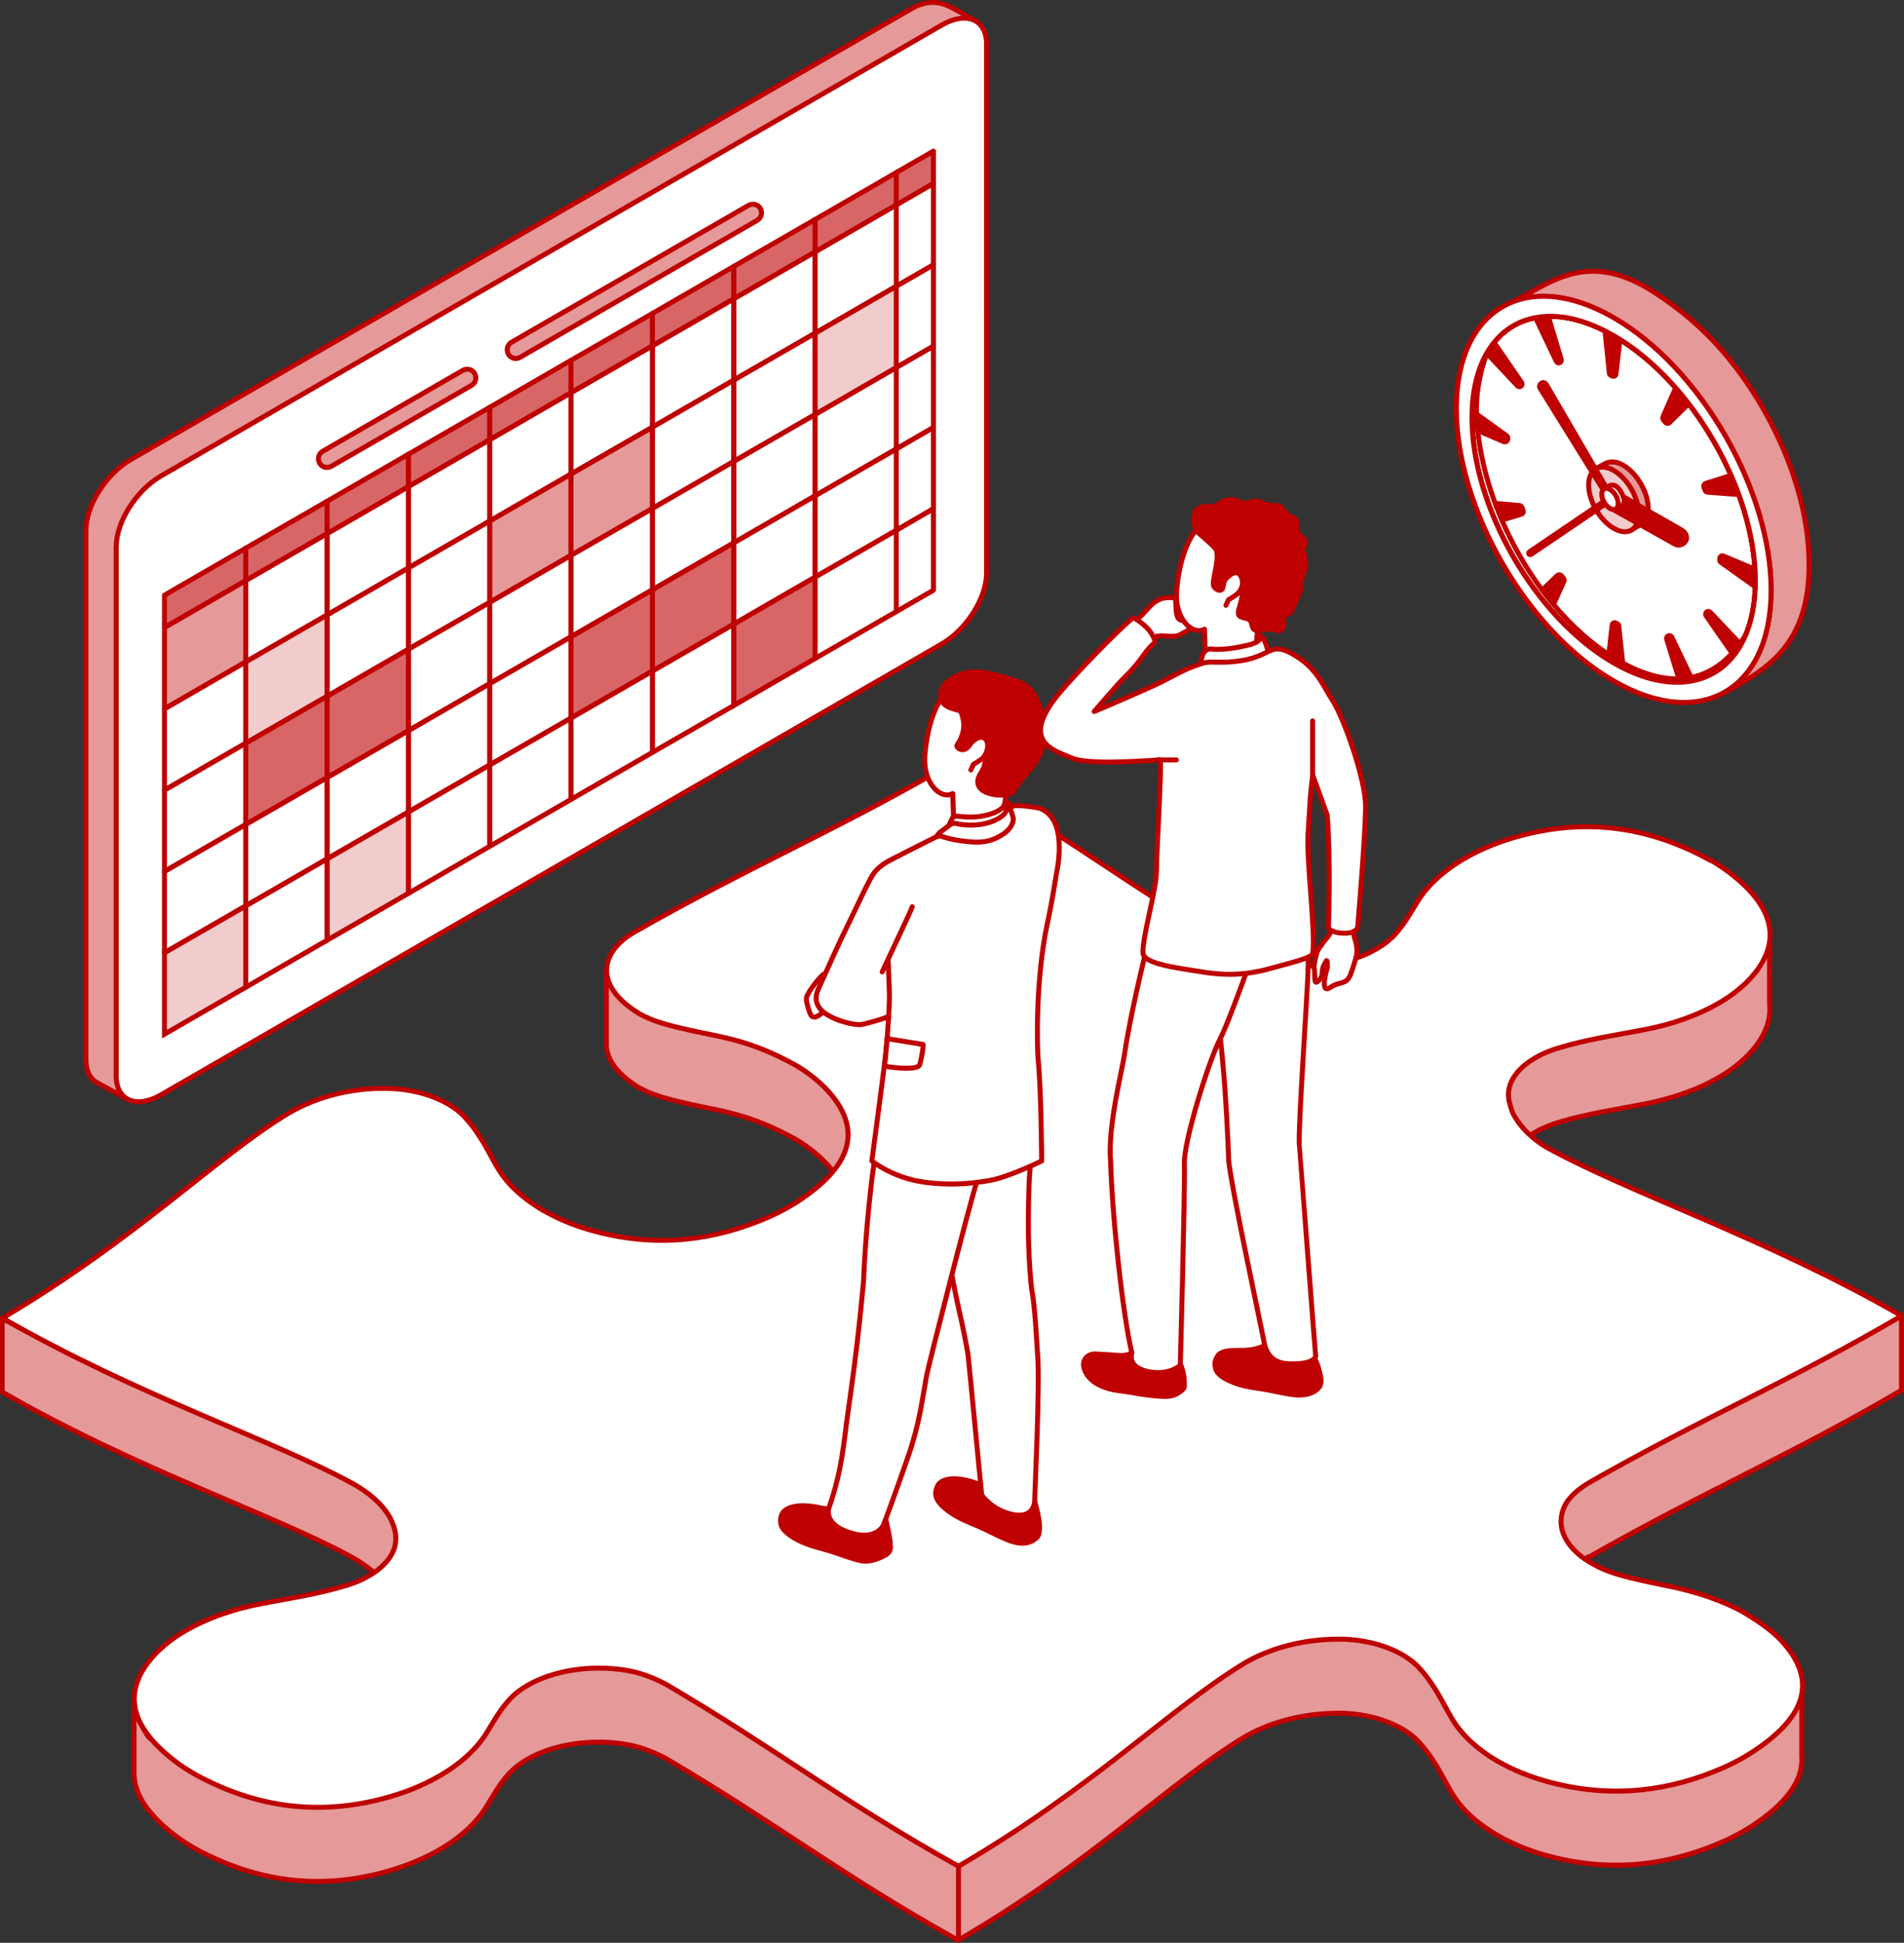 <?xml version="1.0" encoding="UTF-8"?>
<svg id="_レイヤー_2" data-name="レイヤー 2" xmlns="http://www.w3.org/2000/svg" viewBox="0 0 152.7 155.8">
  <rect x="0" y="0" width="152.7" height="155.8" fill="#333333" stroke="none"/>
  <defs>
    <style>
      .cls-1, .cls-2 {
        fill-rule: evenodd;
      }

      .cls-1, .cls-3, .cls-4, .cls-5, .cls-6, .cls-7, .cls-8, .cls-9, .cls-10, .cls-11, .cls-12 {
        stroke: #bf0000;
        stroke-width: .4px;
      }

      .cls-1, .cls-3, .cls-5, .cls-6, .cls-8, .cls-9, .cls-12 {
        stroke-linecap: round;
        stroke-linejoin: round;
      }

      .cls-1, .cls-8 {
        fill: none;
      }

      .cls-2, .cls-13, .cls-9, .cls-11 {
        fill: #fff;
      }

      .cls-3, .cls-14 {
        fill: #bf0000;
      }

      .cls-4, .cls-5 {
        fill: #e59999;
      }

      .cls-4, .cls-7, .cls-10, .cls-11 {
        stroke-miterlimit: 10;
      }

      .cls-6, .cls-10 {
        fill: #f2cccc;
      }

      .cls-7, .cls-12 {
        fill: #d96666;
      }
    </style>
  </defs>
  <g id="layout">
    <g>
      <g>
        <path class="cls-5" d="M127.45,124.86c9.04-5.17,16.06-8.1,25.05-13.37v-5.98l-6.08,2.2c-9.3-4.81-16.71-6.57-22.48-9.78-1.09-.68-1.93-1.48-2.52-2.5-.12-.22-.22-.45-.41-1.19-.02-.11-.02-.23-.04-.34-.06-1.16.73-2.26,2.1-3.07.54-.32,1.16-.59,1.85-.8,2.36-.72,4.68-1.05,6.91-1.48,2.28-.44,4.34-1.17,6-2.13,1.29-.75,2.34-1.64,3.07-2.63.81-1.11,1.13-2.18,1.02-3.24v-5.14l-.6,1.65-.48.84c-.55-.9-1.01-1.07-2.14-1.94-.29-.22-.59-.43-1.1-.76-.13-.08-.26-.16-.4-.24-.25-.15-.51-.29-.78-.42-4.39-2.23-9.07-2.98-14.31-1.63-1.74.45-3.3,1.08-4.62,1.84-1.71.98-3.03,2.19-3.85,3.53-.53.86-1,1.72-1.74,2.55-.41.46-.93.87-1.55,1.22-2,1.14-4.93,1.66-7.84,1.19-1.22-.2-2.32-.6-3.26-1.14-8.98-5.28-14.08-9.36-23.35-14.71-8.95,5.18-15.96,8.12-25.01,13.28-.37.21-.35-.37-.64-.12l-.97-1-.65-1.71v5.88s0,.08,0,.12v.04h0c.06,1.17.96,2.34,2.64,3.36.15.08.32.16.48.24.42.19.87.36,1.35.51,1.44.43,2.93.71,4.42,1.02.48.1.95.21,1.41.34,1.52.41,2.93.95,4.89,2.02,1.11.67,2.04,1.44,2.76,2.28.08.1.16.19.24.29,2.34,3.03,1.06,5.75-2.77,8.27-.23.15-.47.3-.71.44-.54.31-1.12.61-1.73.88-4.25,1.86-8.73,2.43-13.51,1.25-1.5-.37-2.86-.88-4.04-1.5-.17-.09-.33-.18-.5-.27-.37-.21-.71-.43-1.04-.67-.92-.65-1.67-1.38-2.25-2.16-.16-.22-.3-.44-.43-.66-.75-1.29-1.34-2.64-2.59-4-.36-.4-.82-.75-1.35-1.06-.22-.13-.45-.24-.69-.35-.15-.07-.29-.13-.45-.19-.43-.17-.89-.31-1.37-.42-.34-.08-.69-.14-1.04-.19-.46-.06-.93-.1-1.78-.1-.19,0-.38,0-.58.01-2.56.13-4.92.84-6.9,1.99-5.05,3.07-9.66,7.59-18.01,13.1l-4.91-2.57v5.89c10.75,6.21,21.9,9.85,28.21,13.34.57.33,1.08.69,1.53,1.07.53.46.96.96,1.27,1.48.14.24.25.48.34.73.07.2.12.41.16.62.02.12.03.23.03.34.07,1.16-.73,2.26-2.1,3.06-.54.32-1.16.59-1.85.8-2.35.72-4.67,1.05-6.91,1.48-2.27.44-4.33,1.17-5.99,2.14-1.29.75-2.01,1.74-2.74,2.74-.12.16-.69-.95-.69-.95l-.26-.49-.42-1.49v5.82h0c.06,1.67,1.21,3.28,3.24,4.84.46.35.96.69,1.69,1.11.19.11.39.21.59.31,4.38,2.22,9.07,2.97,14.29,1.63,1.74-.45,3.3-1.08,4.63-1.84,1.71-.98,3.03-2.19,3.85-3.53.52-.86.99-1.72,1.74-2.55.41-.46.93-.87,1.54-1.22,2-1.14,4.92-1.66,7.83-1.19,1.07.18,2.03.5,3.27,1.15,8.98,5.28,14.07,9.36,23.42,14.57,10.68-6.21,16.94-12.65,22.96-16.3,1.81-1.06,4.16-1.76,6.73-1.89.19,0,.38-.02.95-.02.48,0,.95.04,1.41.1.36.05.7.11,1.04.19.48.11.94.25,1.37.42.15.06.3.12.45.19.24.11.47.23.69.35.53.31.99.66,1.35,1.06,1.25,1.36,1.84,2.71,2.59,4,.13.22.27.44.43.66.57.78,1.33,1.51,2.25,2.16.33.23.67.46,1.04.67.16.09.33.18.5.27,1.18.62,2.54,1.14,4.04,1.5,4.77,1.18,9.25.61,13.5-1.25.61-.27,1.19-.56,1.73-.88.25-.14.48-.29.71-.44,2.66-1.76,4.08-3.61,3.92-5.59v-5.59s-1.2,3.01-1.44,2.7c-.08-.1-.27-.43-.35-.52-.71-.84-1.24-1.17-3.09-2.25-1.23-.65-2.63-1.19-4.16-1.6-.46-.12-.93-.24-1.41-.34-1.49-.31-2.98-.59-4.42-1.02-.48-.14-.93-.31-1.35-.51-.17-.08-.33-.16-.89-.48-1.88-1.16-2.72-2.81-1.95-4.46.33-.68.97-1.28,1.98-1.89Z"/>
        <path class="cls-9" d="M137.21,68.98c.13.08.27.16.4.24.51.33.81.54,1.1.76,3.22,2.47,4.23,5.07,2.2,7.84-.73.99-1.78,1.88-3.07,2.63-1.66.96-3.72,1.7-6,2.13-2.23.43-4.55.76-6.91,1.48-.69.21-1.32.48-1.85.8-1.37.81-2.17,1.9-2.1,3.07.02.11.02.23.04.34.19.74.29.97.41,1.19.59,1.02,1.43,1.82,2.52,2.5,6.68,3.71,17.81,7.36,28.56,13.56-8.99,5.27-16.01,8.2-25.05,13.37-1.01.6-1.64,1.21-1.98,1.89-.77,1.64.07,3.3,1.95,4.46.57.32.73.4.89.48.42.19.87.36,1.35.51,1.44.43,2.93.71,4.42,1.02.48.1.95.21,1.41.34,1.52.41,2.93.95,4.16,1.6,1.84,1.09,2.78,1.85,3.49,2.7.08.1.16.19.24.29,2.34,3.03,1.06,5.75-2.77,8.27-.23.15-.47.3-.71.44-.54.32-1.12.61-1.73.88-4.25,1.86-8.73,2.43-13.51,1.25-1.5-.37-2.86-.88-4.04-1.5-.17-.09-.33-.18-.5-.27-.37-.21-.71-.43-1.04-.67-.92-.65-1.67-1.38-2.25-2.16-.16-.22-.3-.44-.43-.66-.75-1.29-1.34-2.64-2.59-4-.36-.4-.82-.75-1.35-1.06-.22-.13-.45-.24-.69-.35-.15-.07-.29-.13-.45-.19-.43-.17-.89-.31-1.37-.42-.34-.08-.69-.14-1.04-.19-.46-.06-.93-.1-1.41-.1-.57,0-.76,0-.95.02-2.57.12-4.92.83-6.73,1.89-6.02,3.65-12.28,10.09-22.96,16.3-9.35-5.21-14.44-9.29-23.42-14.57-1.23-.65-2.2-.97-3.27-1.15-2.91-.46-5.83.05-7.83,1.19-.61.35-1.14.76-1.54,1.22-.75.83-1.22,1.69-1.74,2.55-.82,1.34-2.14,2.55-3.85,3.53-1.33.77-2.89,1.4-4.63,1.84-5.23,1.34-9.92.59-14.29-1.63-.2-.1-.4-.21-.59-.31-.73-.42-1.23-.75-1.69-1.11-3.22-2.47-4.23-5.07-2.2-7.83.73-.99,1.78-1.88,3.07-2.63,1.66-.96,3.72-1.7,5.99-2.14,2.24-.43,4.56-.77,6.91-1.48.69-.21,1.32-.48,1.85-.8,1.37-.81,2.17-1.91,2.1-3.06,0-.11,0-.23-.03-.34-.03-.21-.09-.41-.16-.62-.09-.25-.2-.49-.34-.73-.31-.52-.74-1.02-1.27-1.48-.44-.38-.95-.74-1.53-1.07-6.31-3.49-17.46-7.14-28.21-13.34,10.82-6.42,17.08-12.87,22.92-16.42,1.99-1.16,4.34-1.86,6.9-1.99.2,0,.39-.01.58-.01.86,0,1.33.04,1.78.1.36.05.7.11,1.04.19.48.11.94.25,1.37.42.15.06.3.12.45.19.24.11.47.23.69.35.53.31.99.66,1.35,1.06,1.25,1.36,1.84,2.71,2.59,4,.13.22.27.44.43.66.57.78,1.33,1.51,2.25,2.16.33.23.67.46,1.04.67.16.09.33.18.5.27,1.18.62,2.54,1.14,4.04,1.5,4.77,1.18,9.25.61,13.51-1.25.61-.27,1.19-.56,1.73-.88.25-.14.48-.29.71-.44,3.82-2.53,5.1-5.24,2.77-8.27-.08-.1-.15-.19-.24-.29-.71-.84-1.65-1.61-2.76-2.28-1.96-1.07-3.37-1.61-4.89-2.02-.46-.12-.93-.24-1.41-.34-1.49-.31-2.98-.59-4.42-1.02-.48-.14-.93-.31-1.35-.51-.17-.08-.33-.16-.48-.24-2.3-1.4-3.13-3.05-2.38-4.64.38-.78,1.07-1.42,1.99-1.94,9.05-5.17,16.06-8.1,25.01-13.28,9.27,5.34,14.37,9.43,23.35,14.71.94.54,2.04.94,3.26,1.14,2.91.47,5.84-.04,7.84-1.19.61-.35,1.14-.76,1.55-1.22.74-.83,1.21-1.69,1.74-2.55.82-1.34,2.14-2.55,3.85-3.53,1.33-.77,2.88-1.39,4.62-1.84,5.24-1.35,9.92-.6,14.31,1.63.27.14.53.28.78.42Z"/>
        <line class="cls-4" x1="76.87" y1="149.62" x2="76.87" y2="155.6"/>
      </g>
      <g id="clock">
        <path class="cls-5" d="M119.91,24.99s1.91-1.03,3.17-1.73c2.54-1.42,5.24-2.55,9.39.05,2.21,1.39,4.39,3.22,6.22,5.49,1.29,1.59,2.44,3.36,3.39,5.21.91,1.76,1.65,3.61,2.16,5.44.52,1.85.81,3.69.84,5.46,0,.08,0,.16,0,.24.09,5.76-2.7,7.91-4.85,9.28-.89.57-2.04,1.17-2.04,1.17-1.8.1-18.71-29.89-18.28-30.63Z"/>
        <path class="cls-9" d="M118.05,33.48c0,7.25,5.09,16.06,11.36,19.68,6.28,3.62,11.37.69,11.37-6.56,0-7.25-5.09-16.06-11.36-19.68-6.28-3.62-11.37-.69-11.37,6.56Z"/>
        <g>
          <path class="cls-3" d="M120.92,35.23v-.12c0-.07-.03-.13-.09-.17l-2.7-1.94c-.14-.1-.34,0-.34.17v.9c0,.09.05.16.13.2l2.69,1.15c.14.06.3-.04.3-.2Z"/>
          <path class="cls-3" d="M122.16,40.96l-.11-.28c-.03-.08-.1-.13-.18-.14l-2.42-.21c-.16-.01-.28.14-.22.29l.44,1.12c.04.1.16.16.26.13l2.09-.64c.12-.04.18-.17.14-.28Z"/>
          <path class="cls-3" d="M125.41,46.4l-.19-.23c-.08-.1-.22-.11-.32-.02l-1.58,1.52c-.08.08-.09.2-.02.29l.76.93c.1.12.3.1.36-.05l1.01-2.22c.03-.07.02-.16-.03-.22Z"/>
          <path class="cls-3" d="M129.71,50.03l-.1-.06c-.13-.08-.3,0-.32.16l-.32,2.93c0,.08.03.17.11.21l.78.44c.15.09.34-.04.32-.21l-.36-3.32c0-.07-.05-.13-.11-.16Z"/>
          <path class="cls-3" d="M133.86,50.98c-.14.01-.23.15-.19.28l1.12,3.64c.03.1.12.16.23.15l.61-.06c.15-.01.24-.17.17-.31l-1.72-3.58c-.04-.08-.12-.13-.21-.12Z"/>
          <path class="cls-3" d="M136.83,49.13c-.05.08-.05.17,0,.25l2.26,3.25c.09.12.27.12.35,0l.35-.51c.06-.08.05-.2-.02-.27l-2.61-2.75c-.09-.1-.26-.09-.33.03Z"/>
        </g>
        <path class="cls-9" d="M119.26,28.3c-.46,1.16-.89,3.05-.85,4.66.21,7.77,5.17,16.34,11.27,19.95,5.2,3.07,8.53,1.09,10.4-2.13-1.61,4.06-5.77,5.21-10.65,2.39-6.28-3.62-11.37-12.44-11.36-19.68,0-2.11.43-3.86,1.2-5.19Z"/>
        <g>
          <path class="cls-3" d="M129.18,30.09l.1.06c.13.08.3,0,.32-.16l.34-2.92c0-.08-.03-.17-.11-.21l-.78-.45c-.15-.09-.34.03-.32.21l.34,3.31c0,.07.05.13.11.16Z"/>
          <path class="cls-3" d="M125.02,29.1c.14-.01.23-.15.19-.28l-1.1-3.64c-.03-.1-.12-.16-.22-.15l-.61.06c-.15.01-.24.17-.17.31l1.71,3.58c.04.08.12.13.21.12Z"/>
          <path class="cls-3" d="M122.03,30.92c.05-.08.05-.17,0-.25l-2.25-3.27c-.08-.12-.27-.12-.35,0l-.35.51c-.06.08-.05.2.02.27l2.6,2.76c.09.1.25.09.33-.02Z"/>
          <path class="cls-3" d="M137.92,44.8v.12c0,.07.04.13.09.17l2.7,1.92c.14.1.34,0,.34-.18v-.91c0-.09-.06-.16-.14-.2l-2.69-1.13c-.14-.06-.3.05-.3.2Z"/>
          <path class="cls-3" d="M136.65,39.06l.11.28c.03.08.1.13.18.13l2.41.18c.16.01.27-.15.22-.29l-.44-1.12c-.04-.1-.16-.16-.26-.13l-2.08.66c-.12.04-.18.17-.13.28Z"/>
          <path class="cls-3" d="M133.38,33.64l.19.23c.08.1.23.11.32.02l1.57-1.54c.08-.08.09-.2.02-.29l-.76-.93c-.1-.12-.3-.1-.36.05l-.99,2.24c-.03.07-.02.16.03.22Z"/>
        </g>
        <path class="cls-5" d="M127.95,37.61c0,1.28,1.59,4.33,2.7,4.97,0,0,.62-.32.97-.53.39-.23.57-.6.57-1.26,0-1.28-.9-2.84-2.01-3.48-.57-.33-1.04-.33-1.45-.13-.36.19-.78.42-.78.42Z"/>
        <path class="cls-10" d="M127.41,38.89c0,1.28.9,2.84,2.01,3.48,1.11.64,2.01.12,2.01-1.16,0-1.28-.9-2.84-2.01-3.48-1.11-.64-2.01-.12-2.01,1.16Z"/>
        <path class="cls-14" d="M135.03,42.37l-4.69-2.68c-.22-.12-.49-.08-.65.1l-.45.5c-.22.25-.15.64.15.81l4.84,2.71c.4.22.88.07,1.12-.3.25-.38.07-.9-.33-1.13Z"/>
        <path class="cls-9" d="M116.8,32.76c0,8.03,5.66,17.83,12.62,21.85,6.96,4.02,12.62.75,12.62-7.28,0-8.03-5.66-17.83-12.62-21.85-6.96-4.02-12.62-.75-12.62,7.28ZM118.05,33.48c0-7.25,5.09-10.19,11.37-6.56,6.28,3.62,11.37,12.44,11.36,19.68,0,7.25-5.09,10.19-11.37,6.56-6.28-3.62-11.37-12.44-11.36-19.68Z"/>
        <path class="cls-9" d="M116.8,32.76c0,8.03,5.66,17.83,12.62,21.85,6.96,4.02,12.62.75,12.62-7.28,0-8.03-5.66-17.83-12.62-21.85-6.96-4.02-12.62-.75-12.62,7.28ZM118.05,33.48c0-7.25,5.09-10.19,11.37-6.56,6.28,3.62,11.37,12.44,11.36,19.68,0,7.25-5.09,10.19-11.37,6.56-6.28-3.62-11.37-12.44-11.36-19.68Z"/>
        <path class="cls-14" d="M129.19,40.41c.23,0,.41-.19.39-.41,0,0-5.39-9.25-5.39-9.26-.08-.14-.22-.24-.38-.25-.39-.04-.67.41-.47.74l5.49,8.84c.02.19.17.34.36.34Z"/>
        <path class="cls-3" d="M122.65,44.26l7.05-4.78c0-.09.21.24.14.2l-7.05,4.78c-.06.04-.14.02-.18-.04-.03-.06-.01-.12.04-.16Z"/>
        <path class="cls-9" d="M128.65,39.2c.09.28.65,1.24.86,1.64,0,0,.49-.21.61-.32.09-.08.14-.21.14-.39s-.29-.93-.66-1.14c-.15-.08-.28-.11-.39-.08-.16.04-.56.28-.56.28Z"/>
        <path class="cls-9" d="M128.46,39.63c0,.42.29.93.66,1.14.36.21.66.04.66-.38,0-.42-.29-.93-.66-1.14-.36-.21-.66-.04-.66.38Z"/>
      </g>
      <g id="man_3" data-name="man 3">
        <path class="cls-3" d="M71.41,124.04c0-.74-.37-2.17-.37-2.17-.03-.35-.56-.55-.88-.67-.46-.18-.96-.42-1.88-.69-.53-.16-1.02.76-2.59.39-.47-.11-2.02-.37-2.77.25-.16.14-.24.32-.27.45-.02.06-.04.19-.05.25-.02.4.03.81.94,1.39,1.15.73,2.16.84,3.44,1.27.24.08,1.51.55,2.09.65.39.07.99.07,1.95-.46.3-.17.39-.38.4-.65Z"/>
        <path class="cls-3" d="M83.36,122.69c.1-.68-.38-2.31-.38-2.31,0,0-1.22-1.13-2.1-1.52-.51-.22-1.11.63-2.62.07-.45-.17-1.96-.62-2.78-.09-.18.12-.25.24-.31.38,0,0-.09.22-.1.28-.07.39-.07.81.76,1.49,1.05.87,2.03,1.1,3.26,1.69.23.11,1.43.73,2,.91.38.11,1.21.41,1.99-.22.28-.22.25-.49.28-.67Z"/>
        <g>
          <path class="cls-9" d="M83.21,108.53c-.07-.85-.18-3.64-.48-5.21-.23-2.13-.32-4.49-.21-8.07.07-2.32.33-3,.5-4.84.16-1.69-.21-3.52-.6-4.15-.36-.58-1.76-.37-2.45-.33-1.14.07-3.51,1.13-3.71,2.56-.32,2.38-.81,2.4-.79,5.77.02,3.43.75,7.74,1.48,10.97.12.45.63,2.93.69,3.46.16,1.49,1.09,11.19,1.09,11.19,0,0,.61.96,1.97,1.43,2.06.71,2.28-.66,2.28-.95,0-.55.44-9.39.23-11.85Z"/>
          <path class="cls-9" d="M80.75,85.47s-7.38-.41-8.46-.06c-.3.1-1.5,4.49-1.77,5.59-.6,2.45-1.13,8.2-1.27,11.82-.28,3.06-.57,5.74-1.27,10.64-.31,2.12-.4,4.32-1.52,7.53,0,0-.37,1.18,1.49,1.85,2.32.84,2.91-.55,2.91-.55,0,0,.93-2.47,1.98-5.51.92-2.66,1.12-4.56,1.47-6.45.18-.95,3.56-14.2,3.98-15.37.66-1.83.08-3.11,1.01-4.64.15-.21.3-.43.47-.67.78-1.16.98-4.18.98-4.18Z"/>
        </g>
        <g>
          <g>
            <path class="cls-9" d="M70.04,80.23c.43,1.07.23,1.25.23,1.25-.2.13-.52.28-.52.28-.26-.02-1.19-2.39-.81-2.51.26-.13.4-.08.44-.07.2.07.42.42.67,1.05Z"/>
            <path class="cls-9" d="M66.08,78.12c.7.05,1.42.32,1.67.42.65.15.7,1.05,1.27.9.15-.04.21-.06.23-.07.11-.04,1.06,2.01.76,2.02-.69.04-.79.35-1.05.54-.55.39-1.8-1.67-2.73-.97-.28.21-.76.82-1.14.52-.14-.11-.47-1.21-.42-1.45.15-.61,1.3-1.92,1.4-1.91Z"/>
            <path class="cls-9" d="M70.19,80.2c.43,1.07.3,1.38.3,1.38-.22.07-.75.18-.75.18,0-.62-.41-2.05-.81-2.51.26-.13.49-.23.53-.25.17-.06.48.57.73,1.2Z"/>
          </g>
          <path class="cls-13" d="M76.18,74.73c.07.04.16.24.2.32.15.26.41.54.62,1.16.23.68.42.93.5,1.31.02.11,0,.19-.03.25-.04.07-.14.1-.32.2-1.17.66-4.63,2.65-6.49,3.67-.41.23-1.33.47-1.52.5-.89.16-2.79-.51-3.3-1.26-.37-.54-.33-1.1-.33-1.1,0,0,.18-.08,1.12-.58,1.56-.83,7.74-3.7,9.2-4.42.09-.04.27-.1.34-.06Z"/>
          <path class="cls-9" d="M83.37,64.82c-.22-.08-1.73-.3-2.07-.18-1.1.39-3.23,1.04-4.32,1.55-1.21.57-4.28,2.09-5.46,2.74-.47.25-.61.3-.66.64,0,0,0,.01,0,.03,0,.05-.01.1-.02.15,0,.02,0,.04.03.05.14,2.25.38,7.44.46,9.83.02.7-.09,2.85-.29,4.83-.15,1.43-1.12,8.64-1.12,8.64,0,0,1.69,1.37,4.2,1.7.82.11,2.71.34,5.32-.15,1.52-.28,4.1-1.55,4.1-1.55,0,0-.02-5.53-.29-8.24-.04-.35-.28-6.04.76-10.86.41-1.89.69-3.81.69-3.81.22-1,.84-4.56-1.31-5.37Z"/>
          <path class="cls-9" d="M71.15,83.29c-.04.48-.08.97-.13,1.46-.02.22-.05.48-.09.75,1.27.22,2.69.26,2.82-.1.13-.37.32-1.44.28-1.64l-2.89-.47Z"/>
          <path class="cls-13" d="M70.61,78.44c.71-1.56,2.48-5.42,2.55-5.73.22-1,.33-1.95.15-2.55-.21-.7-.78-1.17-1.4-1.26-.62-.09-1.54.52-2.08,1.53-.56,1.05-.93,1.9-1.61,3.29-1.13,2.29-1.44,3.08-2.6,5.62-.68,1.49.92,2.14,1.3,2.34"/>
          <g>
            <path class="cls-9" d="M78.79,54.37c-3.91-.45-4.53,4.91-4.62,6.29-.14,2.11,1.23,3.5,2.24,2.98l.07,2.15c-.01.23.35.58,1.14.73.95.17,2.82.14,2.92-1.3.02-.35.21-2.52.21-2.52l-1.38-.42c1.15.09,2.95-.13,3.8-2.84.86-2.75-.92-4.67-4.37-5.07Z"/>
            <path class="cls-3" d="M83.5,57.01c-.37-1.02-.62-1.96-2.09-2.43-2.19-.7-3.37-.94-4.57-.41-1.02.45-1.56,1.02-1.35,1.93.16.73,1.6.86,1.69.96-.03.02-.12.01-.1.05.33.94.25,1.39,0,2.06-.19.51-.54.6-.18.86.23.16.53.1.72-.11.22-.23.32-.52.32-.52,0,0,1.79.95.73,2.58-1.21,1.85,2.25,2.1,2.59,1.49.59-1.05,1.5-1.75,2.06-2.78.58-1.06.53-2.7.17-3.68Z"/>
          </g>
          <path class="cls-9" d="M77.49,66.89c-.57-.05-1.37-.28-1.51-.43l.36-.78c.07-.16.24-.25.41-.23.4.05,1.16.12,1.85.02,1.04-.15,1.56-.48,1.8-.7.14-.13.2-.42.2-.42.3.02.23,1.4.23,1.4-.02.22-.88.73-1.37.94-.43.19-1.21.26-1.97.19Z"/>
          <path class="cls-9" d="M77.42,67.47c-.52-.06-1.1-.13-2-.43-.08-.02-.19.03-.33.07,0,0,.16-.25.27-.34.27-.2.62-.47.85-.64.13-.1.31-.13.47-.09.38.1,1.18.18,1.89.08,1.07-.15,1.61-.51,1.91-.77.29-.27.29-.7.29-.7.28,0,.5.99.5.99-.01.5-.33,1.05-1.28,1.52-.59.29-1.26.48-2.56.31Z"/>
        </g>
      </g>
      <g>
        <g id="schedule">
          <path class="cls-5" d="M6.89,42.52v42.45c0,.81.26,1.42.73,1.75.26.18,2.55,1.39,2.55,1.39l64.04-37.2c1.98-1.15,3.59-3.68,3.59-5.67l.63-43.44s-1.88-1.14-2.55-1.4c-.73-.29-1.66-.35-2.77.29L10.48,36.86c-1.98,1.15-3.59,3.68-3.59,5.67Z"/>
          <path class="cls-9" d="M9.32,43.83v42.45c0,1.98,1.61,2.66,3.59,1.52l62.62-36.16c1.98-1.15,3.59-3.68,3.59-5.67V3.53c0-1.98-1.61-2.66-3.59-1.52L12.91,38.17c-1.98,1.15-3.59,3.68-3.59,5.67Z"/>
          <path class="cls-9" d="M74.69,12.42l-2.64,1.52v2.2s2.64-1.52,2.64-1.52v-2.2Z"/>
          <path class="cls-9" d="M65.18,17.91l-6.17,3.56v2.2s6.17-3.56,6.17-3.56v-2.2Z"/>
          <path class="cls-5" d="M26.23,37.48c.12,0,.24-.03.35-.09l11.24-6.49c.33-.19.44-.61.25-.95-.19-.33-.61-.44-.95-.25l-11.24,6.49c-.33.19-.44.61-.25.95.13.22.36.35.6.35Z"/>
          <path class="cls-5" d="M41.37,28.74c.12,0,.24-.03.35-.09l19.01-10.98c.33-.19.44-.61.25-.95-.19-.33-.61-.44-.95-.25l-19.01,10.98c-.33.19-.44.61-.25.95.13.22.36.35.6.35Z"/>
        </g>
        <polygon class="cls-12" points="71.88 16.44 74.86 14.72 74.86 12.12 71.88 13.84 71.88 16.44"/>
        <polygon class="cls-12" points="65.36 20.21 71.88 16.44 71.88 13.84 65.36 17.61 65.36 20.21"/>
        <polygon class="cls-12" points="58.84 23.97 65.36 20.21 65.36 17.61 58.84 21.37 58.84 23.97"/>
        <polygon class="cls-12" points="52.32 27.74 58.84 23.97 58.84 21.37 52.32 25.14 52.32 27.74"/>
        <polygon class="cls-12" points="45.79 31.5 52.32 27.74 52.32 25.14 45.79 28.9 45.79 31.5"/>
        <polygon class="cls-12" points="39.27 35.27 45.79 31.5 45.79 28.9 39.27 32.67 39.27 35.27"/>
        <polygon class="cls-12" points="32.75 39.03 39.27 35.27 39.27 32.67 32.75 36.43 32.75 39.03"/>
        <polygon class="cls-12" points="26.23 42.8 32.75 39.03 32.75 36.43 26.23 40.2 26.23 42.8"/>
        <polygon class="cls-12" points="19.71 46.56 26.23 42.8 26.23 40.2 19.71 43.96 19.71 46.56"/>
        <polygon class="cls-12" points="13.19 50.33 19.71 46.56 19.71 43.96 13.19 47.73 13.19 50.33"/>
        <polygon class="cls-9" points="71.88 22.96 74.86 21.24 74.86 14.72 71.88 16.44 71.88 22.96"/>
        <polygon class="cls-9" points="65.36 26.73 71.88 22.96 71.88 16.44 65.36 20.21 65.36 26.73"/>
        <polygon class="cls-9" points="58.84 30.49 65.36 26.73 65.36 20.21 58.84 23.97 58.84 30.49"/>
        <polygon class="cls-9" points="52.32 34.26 58.84 30.49 58.84 23.97 52.32 27.74 52.32 34.26"/>
        <polygon class="cls-9" points="45.79 38.02 52.32 34.26 52.32 27.74 45.79 31.5 45.79 38.02"/>
        <polygon class="cls-11" points="39.27 41.79 45.79 38.02 45.79 31.5 39.27 35.27 39.27 41.79"/>
        <polygon class="cls-11" points="32.75 45.55 39.27 41.79 39.27 35.27 32.75 39.03 32.75 45.55"/>
        <polygon class="cls-9" points="26.23 49.32 32.75 45.55 32.75 39.03 26.23 42.8 26.23 49.32"/>
        <polygon class="cls-9" points="19.71 53.08 26.23 49.32 26.23 42.8 19.71 46.56 19.71 53.08"/>
        <polygon class="cls-5" points="13.19 56.85 19.71 53.08 19.71 46.56 13.19 50.33 13.19 56.85"/>
        <polygon class="cls-9" points="71.88 29.48 74.86 27.76 74.86 21.24 71.88 22.96 71.88 29.48"/>
        <polygon class="cls-10" points="65.36 33.25 71.88 29.48 71.88 22.96 65.36 26.73 65.36 33.25"/>
        <polygon class="cls-9" points="58.84 37.01 65.36 33.25 65.36 26.73 58.84 30.49 58.84 37.01"/>
        <polygon class="cls-9" points="52.32 40.78 58.84 37.01 58.84 30.49 52.32 34.26 52.32 40.78"/>
        <polygon class="cls-5" points="45.79 44.54 52.32 40.78 52.32 34.26 45.79 38.02 45.79 44.54"/>
        <polygon class="cls-5" points="39.27 48.31 45.79 44.54 45.79 38.02 39.27 41.79 39.27 48.31"/>
        <polygon class="cls-9" points="32.75 52.07 39.27 48.31 39.27 41.79 32.75 45.55 32.75 52.07"/>
        <polygon class="cls-9" points="26.23 55.84 32.75 52.07 32.75 45.55 26.23 49.32 26.23 55.84"/>
        <polygon class="cls-6" points="19.71 59.6 26.23 55.84 26.23 49.32 19.71 53.08 19.71 59.6"/>
        <polygon class="cls-9" points="13.19 63.37 19.71 59.6 19.71 53.08 13.19 56.85 13.19 63.37"/>
        <polygon class="cls-9" points="71.88 36.01 74.86 34.28 74.86 27.76 71.88 29.48 71.88 36.01"/>
        <polygon class="cls-9" points="65.36 39.77 71.88 36.01 71.88 29.48 65.36 33.25 65.36 39.77"/>
        <polygon class="cls-9" points="58.84 43.54 65.36 39.77 65.36 33.25 58.84 37.01 58.84 43.54"/>
        <polygon class="cls-9" points="52.32 47.3 58.84 43.54 58.84 37.01 52.32 40.78 52.32 47.3"/>
        <polygon class="cls-9" points="45.79 51.07 52.32 47.3 52.32 40.78 45.79 44.54 45.79 51.07"/>
        <polygon class="cls-9" points="39.27 54.83 45.79 51.07 45.79 44.54 39.27 48.31 39.27 54.83"/>
        <polygon class="cls-9" points="32.75 58.6 39.27 54.83 39.27 48.31 32.75 52.07 32.75 58.6"/>
        <polygon class="cls-7" points="26.23 62.36 32.75 58.6 32.75 52.07 26.23 55.84 26.23 62.36"/>
        <polygon class="cls-7" points="19.71 66.12 26.23 62.36 26.23 55.84 19.71 59.6 19.71 66.12"/>
        <polygon class="cls-9" points="13.19 69.89 19.71 66.12 19.71 59.6 13.19 63.37 13.19 69.89"/>
        <polygon class="cls-9" points="71.88 42.53 74.86 40.8 74.86 34.28 71.88 36.01 71.88 42.53"/>
        <polygon class="cls-9" points="65.36 46.29 71.88 42.53 71.88 36.01 65.36 39.77 65.36 46.29"/>
        <polygon class="cls-9" points="58.84 50.06 65.36 46.29 65.36 39.77 58.84 43.54 58.84 50.06"/>
        <polygon class="cls-7" points="52.32 53.82 58.84 50.06 58.84 43.54 52.32 47.3 52.32 53.82"/>
        <polygon class="cls-7" points="45.79 57.59 52.32 53.82 52.32 47.3 45.79 51.07 45.79 57.59"/>
        <polygon class="cls-9" points="39.27 61.35 45.79 57.59 45.79 51.07 39.27 54.83 39.27 61.35"/>
        <polygon class="cls-9" points="32.75 65.12 39.27 61.35 39.27 54.83 32.75 58.6 32.75 65.12"/>
        <polygon class="cls-9" points="26.23 68.88 32.75 65.12 32.75 58.6 26.23 62.36 26.23 68.88"/>
        <polygon class="cls-9" points="19.71 72.65 26.23 68.88 26.23 62.36 19.71 66.12 19.71 72.65"/>
        <polygon class="cls-9" points="13.19 76.41 19.71 72.65 19.71 66.12 13.19 69.89 13.19 76.41"/>
        <polygon class="cls-9" points="71.88 49.05 74.86 47.33 74.86 40.8 71.88 42.53 71.88 49.05"/>
        <polygon class="cls-9" points="65.36 52.81 71.88 49.05 71.88 42.53 65.36 46.29 65.36 52.81"/>
        <polygon class="cls-7" points="58.84 56.58 65.36 52.81 65.36 46.29 58.84 50.06 58.84 56.58"/>
        <polygon class="cls-9" points="52.32 60.34 58.84 56.58 58.84 50.06 52.32 53.82 52.32 60.34"/>
        <polygon class="cls-9" points="45.79 64.11 52.32 60.34 52.32 53.82 45.79 57.59 45.79 64.11"/>
        <polygon class="cls-9" points="39.27 67.87 45.79 64.11 45.79 57.59 39.27 61.35 39.27 67.87"/>
        <polygon class="cls-9" points="32.75 71.64 39.27 67.87 39.27 61.35 32.75 65.12 32.75 71.64"/>
        <polygon class="cls-10" points="26.23 75.4 32.75 71.64 32.75 65.12 26.23 68.88 26.23 75.4"/>
        <polygon class="cls-9" points="19.71 79.17 26.23 75.4 26.23 68.88 19.71 72.65 19.71 79.17"/>
        <polygon class="cls-10" points="13.19 82.93 19.71 79.17 19.71 72.65 13.19 76.41 13.19 82.93"/>
      </g>
      <path class="cls-8" d="M71.84,68.75c-.66.36-1.48.67-2.01,1.68-.56,1.05-.93,1.9-1.61,3.29-1.13,2.29-1.44,3.08-2.6,5.62-.64,1.41.73,2.07,1.22,2.3.75.34,1.8.6,2.31.51.18-.03,1.72-.43,2.13-.65"/>
      <path class="cls-8" d="M70.75,77.94c.82-1.78,2.35-4.96,2.41-5.23"/>
      <path class="cls-9" d="M94.67,50.88c-.57.31-1.21.04-1.82.13-.23.03-.5.31-.53.29-.77-.3-1.34-1.46-1.26-1.53.46-.38.49-.41.75-.7.61-.67.74-.77,1.12-.97.34-.18.83-.22,1.31-.14.08.02.04.84.13,1.29.24,1.24,1.63-.29,1.9.22.26.49-1.6,1.41-1.6,1.41Z"/>
      <path class="cls-9" d="M98.98,41.19c-3.91-.45-4.53,4.91-4.62,6.29-.14,2.11,1.23,3.5,2.24,2.98l.07,2.15c-.01.23.35.58,1.14.73.95.17,2.82.14,2.92-1.3.02-.35.21-2.52.21-2.52l-1.38-.42c1.15.09,2.95-.13,3.8-2.84.86-2.75-.92-4.67-4.37-5.07Z"/>
      <path class="cls-1" d="M98.21,46.57c.16-.29.81-.89,1.24-.54.43.35.19,1.31-.28,1.65-.47.33-.64.41-.64.41l-.21.45"/>
      <path class="cls-2" d="M77.94,59.67c.16-.29.62-.78,1.05-.43.43.35.19,1.31-.28,1.65-.47.33-.64.41-.64.41l-.21.45"/>
      <path class="cls-1" d="M77.75,59.77c.16-.29.81-.89,1.24-.54.43.35.19,1.31-.28,1.65-.47.33-.64.41-.64.41l-.21.45"/>
      <g id="man_4" data-name="man 4">
        <path class="cls-9" d="M106.46,77.55c-.03-.25.03-.49-.08-.52-.04.06-.28.52-.29.58-.11.54.03.77-.44,1.12-.31.24-.14-.65-.27-1.18.01-.23.18-1.07.28-1.27.06-.13.17-.31.32-.49.31-.51.73-.74.77-1.26,0-.14.06-.24.24-.31.1-.04.9-.21,1.39.09.22.13.35.2.21.48-.11.24.34.95.22,1.72-.06.37-.35,1.25-.49,1.61-.33.9-.86.54-1.62,1.06-.94.64-.24-1.62-.24-1.62Z"/>
        <path class="cls-3" d="M105.92,110.44s-.21-1.15-.55-1.59c-.46-.62-1.79-1.3-2.73-1.45-.54-.09-1.07.77-2.67.88-.71.05-1.94-.11-2.31.45-.16.23-.21.48-.21.48,0,0-.02.19-.01.25.03.39.14.79,1.1,1.24,1.22.57,2.02.54,3.34.8.24.05,1.55.35,2.14.37.39.01,1.26.01,1.77-.62.26-.32.12-.8.12-.8Z"/>
        <path class="cls-3" d="M94.28,108.78c-.22-.26-.6-.44-.91-.52-.44-.11-1-.06-1.87-.21-.5-.08-.48.79-1.95.64-.44-.05-1.29-.09-1.75-.11-.43-.02-1.15.38-.82,1.27.13.35.43.89,1.35,1.3.95.42,1.6.34,2.82.59.23.05,1.38.21,1.92.23.36.01,1.14.13,1.82-.58.16-.17.08-.4.09-.63,0,0-.02-1.18-.69-1.98Z"/>
        <g>
          <path class="cls-9" d="M105.51,108.67c-.06-.54-1.3-16.88-1.31-16.9-.07-1.84.67-12.11.71-14.14.03-1.68-.04-3.96-.39-4.6-.32-.59-1.55.02-2.23.02-1.14,0-2.89,1.23-3.81,2.32-.39.47-2.44-.05-1.45,3.14,1.19,3.84,1.51,14.59,1.51,14.59.24,2.21,2.24,11.55,2.79,14.28.07.33.18,1.88,1.91,1.98,1.89.1,2.31-.41,2.28-.69Z"/>
          <path class="cls-9" d="M102.33,71.33s-8.84,2.54-9.83,3.06c-.28.15-1.96,7.51-2.31,10.14-.14,1.05-1.38,5.87-1.12,8.58.12,4.41.98,12.4,1.71,15.4,0,0-.4.99,1.02,1.41,1.82.53,2.86-.43,2.86-.43,0,0,.38-13.95.33-16.13-.12-1.62,1.94-8.29,2.87-10.06.89-1.7,4.48-11.96,4.48-11.96Z"/>
        </g>
        <g>
          <path class="cls-3" d="M104.08,42.71c-.12-.24-.02-.78-.14-1-.16-.28-.54-.25-.77-.48-.18-.19-.28-.51-.56-.64-.23-.11-.62-.04-.95-.1-.31-.06-.57-.3-.88-.32-.27-.01-.74.19-1,.2-.28.01-.45-.31-1.08-.31s-1.19.55-1.23.55c-.28.04-1.37-.15-1.62.44-.08.18-.15,1.26.16,1.58.26.27,1.48,1.24,1.55,1.51.25.96-.49,2.63-.17,2.96.37.39.65.25.69,0,.04-.23.11-.37.07-.6-.08-.46.26-.81.84-.69.4.08,1.01.5.5,2.59-.08.34-.23.61-.16.88.07.29.71.25.91.45.21.21.12.67.4.79.36.15.81-.09,1.17-.08.41.01.71.26.89.1.48-.4.17-.67.25-.97.1-.36.51-.31.66-.62.12-.24.55-1.31.66-1.54.1-.23-.01-.65.09-.9.12-.29.59-1.32.19-2.15-.15-.31.18-.71.09-1-.07-.24-.46-.42-.56-.62Z"/>
          <path class="cls-9" d="M101.08,51.03c-.01.3-.16.5-1.01.71-1.61.39-2.57.36-3.01.3-.17-.02-.47.18-.54.33-.28.63-.22,1.08-.22,1.08,0,0,.5.37,1.66.48.87.08,2,0,2.85-.52.85-.53.95-.92.95-.92,0,0-.31-1.46-.68-1.45Z"/>
          <path class="cls-9" d="M109.52,64.64c0-2.16-1.77-7.14-2.66-8.49-.63-.97-1.23-2.44-2.68-3.38-.58-.38-1.36-.88-2.07-.68-.5.14-1.18.68-2.55.89-1.71.26-2.41,0-3.04.19-1.79.54-2.24,1.02-4.12,1.87-2.68,1.2-4.65,2.02-4.65,2.02.3-.34,1.9-2.22,2.42-2.72,1.51-1.46,1.42-1.89,2.4-2.78.15-.13-.16-.75-.5-1.12-.44-.48-1.14-.94-1.22-.88-1.26,1.01-4.66,4.56-5.79,5.9-3.48,4.08-.43,4.74.9,5.33,1.35.6,6.16.19,7.1.15.08,1.32-.28,6.68-.32,9.08-.03,1.42-1.15,5.22-1.07,6.42.06.89,2.99,1.21,4.73,1.5,1.68.27,3.33.32,5.46-.27,1.92-.53,3.35-.85,3.42-1.23.26-1.5-.53-7.5-.37-9.68.22-3.14.12-2.63.37-4.6l1.16,3.2c.3,3.76.1,9.01.1,9.01,0,0,.04.39,1.09.46,1.15.07,1.25-.46,1.25-.46,0,.07.64-7.45.64-9.71Z"/>
        </g>
      </g>
      <line class="cls-9" x1="92.83" y1="60.94" x2="94.34" y2="60.94"/>
      <line class="cls-9" x1="105.27" y1="62.48" x2="105.27" y2="57.81"/>
    </g>
  </g>
</svg>
